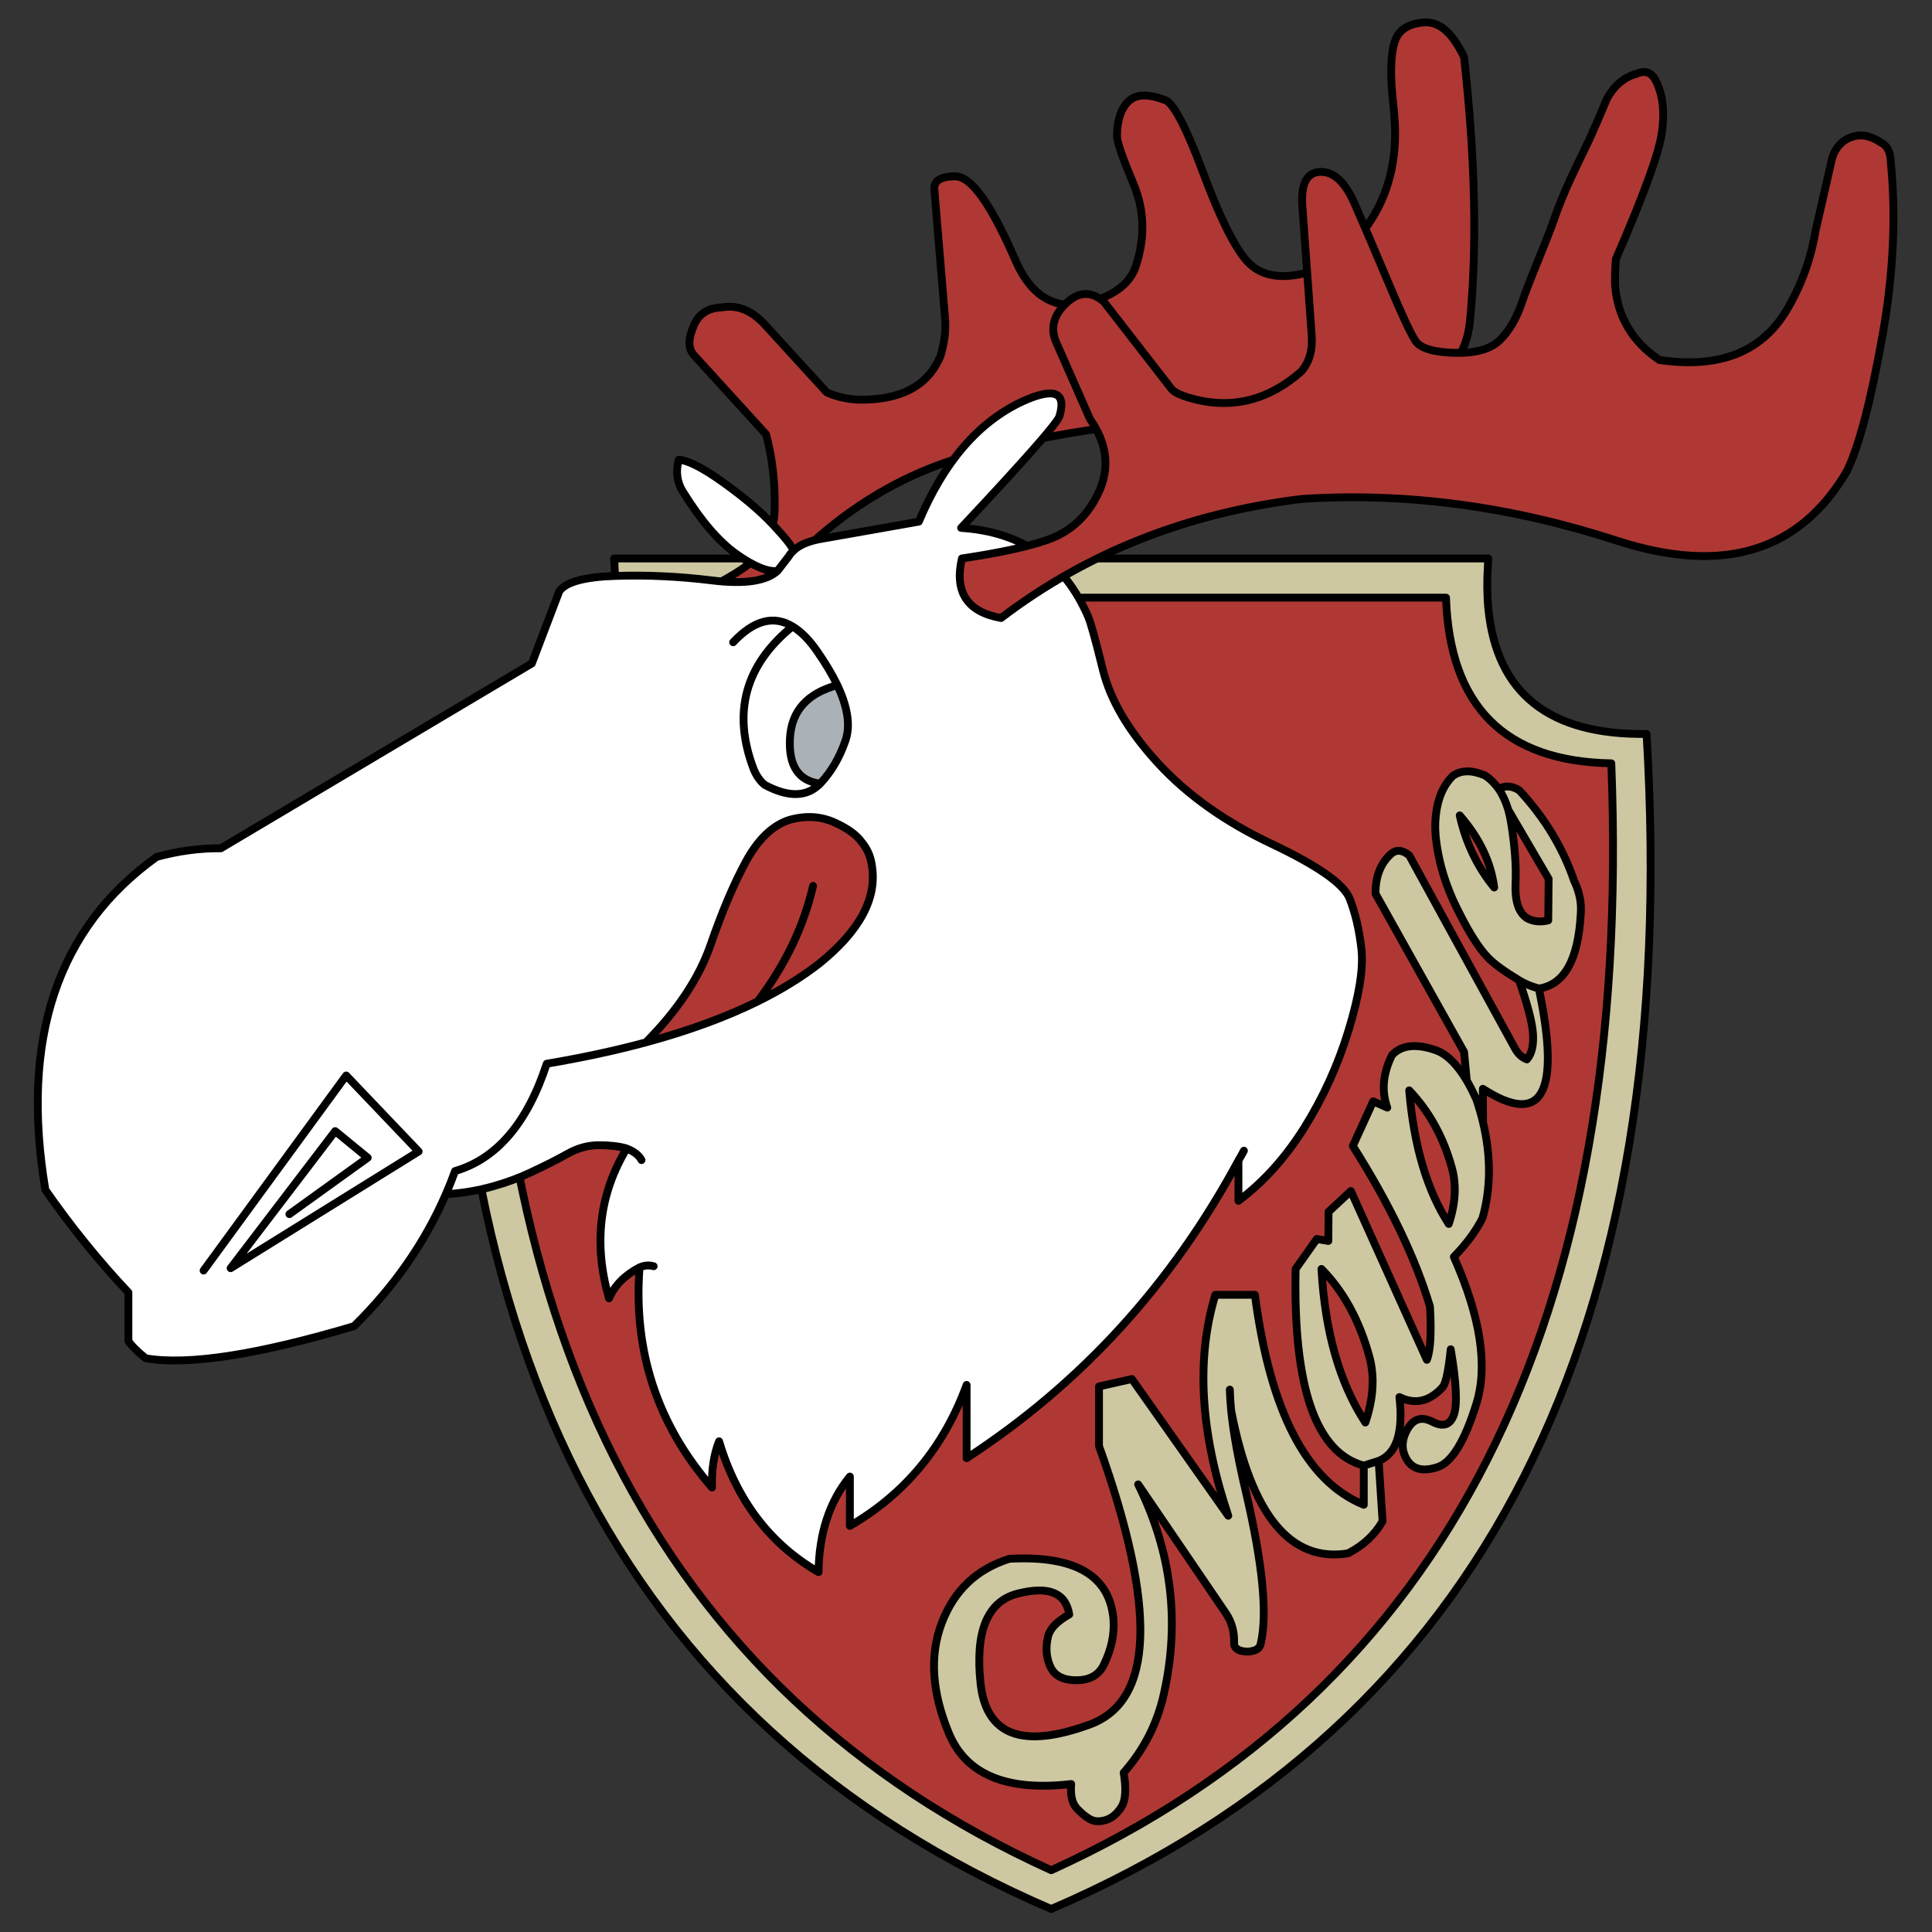 <?xml version="1.0" encoding="UTF-8" standalone="no"?>
<!-- Generator: Adobe Illustrator 15.0.0, SVG Export Plug-In . SVG Version: 6.00 Build 0)  -->

<svg
   xmlns:dc="http://purl.org/dc/elements/1.1/"
   xmlns:cc="http://creativecommons.org/ns#"
   xmlns:rdf="http://www.w3.org/1999/02/22-rdf-syntax-ns#"
   xmlns:svg="http://www.w3.org/2000/svg"
   xmlns="http://www.w3.org/2000/svg"
   xmlns:xlink="http://www.w3.org/1999/xlink"
   xmlns:sodipodi="http://sodipodi.sourceforge.net/DTD/sodipodi-0.dtd"
   xmlns:inkscape="http://www.inkscape.org/namespaces/inkscape"
   version="1.1"
   id="图层_1"
   x="0px"
   y="0px"
   width="512"
   height="512"
   viewBox="0 0 512 512"
   enable-background="new 0 0 512 512"
   xml:space="preserve"
   sodipodi:docname="GUP_Maple.svg"
   inkscape:version="0.92.1 r15371"><rect x="0" y="0" width="512" height="512" fill="#333333" stroke="none"/><defs
     id="defs5691" /><sodipodi:namedview
     pagecolor="#ffffff"
     bordercolor="#666666"
     borderopacity="1"
     objecttolerance="10"
     gridtolerance="10"
     guidetolerance="10"
     inkscape:pageopacity="0"
     inkscape:pageshadow="2"
     inkscape:window-width="1920"
     inkscape:window-height="1051"
     id="namedview5689"
     showgrid="false"
     inkscape:pagecheckerboard="true"
     inkscape:zoom="0.4609375"
     inkscape:cx="-389.42373"
     inkscape:cy="256"
     inkscape:window-x="-9"
     inkscape:window-y="-9"
     inkscape:window-maximized="1"
     inkscape:current-layer="图层_1" /><symbol
     id="Logos_x2F_Maple_High_School"
     viewBox="-0.522 -241.3 237.887 241.836"><g
       id="Bottom_1_"><path
         d="m 185.15,-74.8 c 1.067,-10.833 7.8,-16.167 20.2,-16 4.533,-76.267 -20.8,-126.267 -76,-150 -55.2,23.733 -80.533,73.733 -76,150 12.4,-0.167 19.133,5.167 20.2,16 0.167,1.733 0.184,3.6 0.05,5.6 0,0.067 0,0.133 0,0.2 -0.033,0.2 -0.05,0.4 -0.05,0.6 h 111.6 c 0,-0.2 -0.017,-0.4 -0.05,-0.6 0,-0.067 0,-0.133 0,-0.2 -0.133,-2 -0.117,-3.867 0.05,-5.6 z m -5.4,1.4 H 78.95 c -0.467,-13.867 -7.5,-20.917 -21.1,-21.15 -2.8,-71.267 21.033,-118.367 71.5,-141.3 50.467,22.934 74.3,70.033 71.5,141.3 -13.6,0.233 -20.633,7.283 -21.1,21.15 z"
         id="path5655"
         inkscape:connector-curvature="0"
         style="clip-rule:evenodd;fill:#cdc8a2;fill-rule:evenodd" /><path
         d="m 179.75,-73.4 c 0.467,-13.867 7.5,-20.917 21.1,-21.15 2.8,-71.267 -21.033,-118.367 -71.5,-141.3 -50.467,22.934 -74.3,70.033 -71.5,141.3 13.6,0.233 20.633,7.283 21.1,21.15 z"
         id="path5657"
         inkscape:connector-curvature="0"
         style="clip-rule:evenodd;fill:#af3834;fill-rule:evenodd" /><path
         stroke-miterlimit="3"
         d="m 185.15,-74.8 c 1.067,-10.833 7.8,-16.167 20.2,-16 4.533,-76.267 -20.8,-126.267 -76,-150 -55.2,23.733 -80.533,73.733 -76,150 12.4,-0.167 19.133,5.167 20.2,16 0.167,1.733 0.184,3.6 0.05,5.6 0,0.067 0,0.133 0,0.2 -0.033,0.2 -0.05,0.4 -0.05,0.6 h 111.6 c 0,-0.2 -0.017,-0.4 -0.05,-0.6 0,-0.067 0,-0.133 0,-0.2 -0.133,-2 -0.117,-3.867 0.05,-5.6 z m -5.4,1.4 H 78.95 c -0.467,-13.867 -7.5,-20.917 -21.1,-21.15 -2.8,-71.267 21.033,-118.367 71.5,-141.3 50.467,22.934 74.3,70.033 71.5,141.3 -13.6,0.233 -20.633,7.283 -21.1,21.15 z"
         id="path5659"
         inkscape:connector-curvature="0"
         style="clip-rule:evenodd;fill:none;fill-rule:evenodd;stroke:#000000;stroke-linecap:round;stroke-linejoin:round;stroke-miterlimit:3" /><g
         id="g5665"><path
           d="m 189.1,-98 c 3.231,-3.477 5.565,-7.327 7,-11.55 0.681,-1.4 0.964,-2.8 0.85,-4.2 -0.318,-5.888 -2.102,-9.072 -5.35,-9.55 2.817,-13.419 0.434,-17.686 -7.15,-12.8 l 0.025,-4.3 c 1.033,-4.341 1.008,-8.417 -0.075,-12.225 -0.863,-1.685 -2.08,-3.327 -3.65,-4.925 3.412,-7.684 4.37,-13.934 2.875,-18.75 -1.493,-4.815 -3.151,-7.515 -4.975,-8.1 -1.831,-0.593 -3.122,-0.284 -3.875,0.925 -0.747,1.214 -0.739,2.505 0.025,3.875 0.768,1.378 1.834,1.711 3.2,1 1.371,-0.716 2.288,-0.425 2.75,0.875 0.46,1.306 0.327,4.097 -0.4,8.375 -0.283,-2.735 -0.625,-4.344 -1.025,-4.825 -0.181,-0.209 -0.38,-0.409 -0.6,-0.6 -1.513,-1.327 -3.154,-1.552 -4.925,-0.675 0.515,-4.535 -0.369,-7.251 -2.65,-8.15 l 0.5,-7.7 c -0.989,-1.725 -2.456,-3.092 -4.4,-4.1 -7.362,-1.195 -12.337,4.872 -14.925,18.2 0.294,-2.868 0.919,-6.318 1.875,-10.35 2.145,-9.154 2.778,-15.604 1.9,-19.35 -0.07,-0.503 -0.437,-0.828 -1.1,-0.975 -0.468,-0.108 -0.968,-0.091 -1.5,0.05 -0.595,0.219 -0.861,0.569 -0.8,1.05 0.038,1.364 -0.312,2.606 -1.05,3.725 l -11.2,16.45 c 4.246,-8.563 5.346,-17.446 3.3,-26.65 -0.827,-3.818 -2.544,-7.201 -5.15,-10.15 0.352,-2.083 0.251,-3.55 -0.3,-4.4 -0.55,-0.849 -1.192,-1.391 -1.925,-1.625 -0.728,-0.236 -1.361,-0.236 -1.9,0 -0.532,0.244 -1.123,0.703 -1.775,1.375 -0.661,0.662 -0.928,1.728 -0.8,3.2 -8.203,-0.957 -13.403,1.193 -15.6,6.45 -2.191,5.255 -2.5,9.955 -0.925,14.1 1.572,4.149 4.447,6.882 8.625,8.2 8.428,0.461 12.861,-2.139 13.3,-7.8 0.127,-1.847 -0.272,-3.73 -1.2,-5.65 -0.626,-1.37 -1.81,-2.053 -3.55,-2.05 -1.606,-0.006 -2.689,0.527 -3.25,1.6 -0.584,1.2 -0.701,2.533 -0.35,4 0.241,0.987 1.141,1.92 2.7,2.8 -0.444,2.762 -2.619,3.654 -6.525,2.675 -3.906,-0.973 -5.506,-4.79 -4.8,-11.45 0.708,-6.668 5.358,-8.426 13.95,-5.275 8.194,3.007 8.586,14.857 1.175,35.55 v 7.6 l 4.2,0.95 12.3,-17.45 c -3.574,10.66 -4.124,20.06 -1.65,28.2 h 5.05 c 1.956,-14.896 6.59,-23.83 13.9,-26.8 v 5 c -6.116,1.62 -9.016,9.986 -8.7,25.1 l 2.7,3.825 1.475,-0.25 0.025,3.725 2.85,2.65 9.7,-21.55 c 0.46,1.13 0.594,3.396 0.4,6.8 -1.889,6.275 -5.172,13.109 -9.85,20.5 l 2.6,5.7 1.8,-0.8 c -0.762,2.113 -0.562,4.347 0.6,6.7 1.2,1.279 3.042,1.495 5.525,0.65 1.418,-0.482 2.76,-1.782 4.025,-3.9 l -0.35,3.65 -11.3,20.2 c -0.024,2.217 0.66,3.934 2.05,5.15 0.65,0.516 1.4,0.432 2.25,-0.25 l 13.45,-24.55 c 0.393,-0.756 0.918,-1.256 1.575,-1.5 0.613,0.703 0.871,1.795 0.775,3.275 -0.085,1.39 -0.677,3.665 -1.775,6.825 -1.925,1.167 -3.259,2.142 -4,2.925 -1.129,1.184 -2.371,3.133 -3.725,5.85 -0.113,0.227 -0.221,0.443 -0.325,0.65 -1.264,2.6 -2.088,5.242 -2.475,7.925 -0.196,1.283 -0.23,2.517 -0.1,3.7 0.227,2.16 0.952,3.843 2.175,5.05 1.049,0.742 2.416,0.759 4.1,0.05 0.673,-0.445 1.257,-1.02 1.75,-1.725 0.817,0.47 1.692,0.412 2.625,-0.175 z m -1.025,-4.25 c 0.468,-2.933 0.651,-5.491 0.55,-7.675 -0.096,-2.189 0.379,-3.648 1.425,-4.375 0.794,-0.449 1.71,-0.549 2.75,-0.3 l 0.05,5.3 -5.15,8.8 c 0.15,-0.545 0.275,-1.128 0.375,-1.75 z m 3.525,-21.05 c -0.976,0.269 -1.817,0.619 -2.525,1.05 0.708,-0.431 1.55,-0.781 2.525,-1.05 z m -16.55,-13 c 0.6,-7.1 2.284,-12.784 5.05,-17.05 0.867,2.6 1,4.983 0.4,7.15 -1.067,3.9 -2.883,7.2 -5.45,9.9 z m 7.35,1.25 c 0.415,-0.711 0.823,-1.511 1.225,-2.4 0.337,-0.999 0.621,-1.982 0.85,-2.95 -0.229,0.968 -0.513,1.951 -0.85,2.95 -0.402,0.889 -0.811,1.689 -1.225,2.4 z m -0.9,33.85 c 0.777,-3.503 2.244,-6.57 4.4,-9.2 -0.418,3.237 -1.884,6.304 -4.4,9.2 z m -11.55,-69.05 c -1.265,4.602 -3.298,8.319 -6.1,11.15 0.451,-8.029 2.318,-14.563 5.6,-19.6 1.043,3.067 1.21,5.883 0.5,8.45 z m -0.7,-13.95 1.9,0.6 z m 17.225,86.375 c 0.51,-0.746 0.918,-1.637 1.225,-2.675 -0.307,1.038 -0.715,1.929 -1.225,2.675 z m -34.15,-79.375 c -0.094,0.966 -0.153,1.866 -0.175,2.7 0.022,-0.834 0.081,-1.734 0.175,-2.7 z"
           id="path5661"
           inkscape:connector-curvature="0"
           style="clip-rule:evenodd;fill:#cdc8a2;fill-rule:evenodd" /><path
           stroke-miterlimit="3"
           d="m 189.1,-98 c 3.231,-3.477 5.565,-7.327 7,-11.55 0.681,-1.4 0.964,-2.8 0.85,-4.2 -0.318,-5.888 -2.102,-9.072 -5.35,-9.55 2.817,-13.419 0.434,-17.686 -7.15,-12.8 l 0.025,-4.3 c 1.033,-4.341 1.008,-8.417 -0.075,-12.225 -0.863,-1.685 -2.08,-3.327 -3.65,-4.925 3.412,-7.684 4.37,-13.934 2.875,-18.75 -1.493,-4.815 -3.151,-7.515 -4.975,-8.1 -1.831,-0.593 -3.122,-0.284 -3.875,0.925 -0.747,1.214 -0.739,2.505 0.025,3.875 0.768,1.378 1.834,1.711 3.2,1 1.371,-0.716 2.288,-0.425 2.75,0.875 0.46,1.306 0.327,4.097 -0.4,8.375 -0.283,-2.735 -0.625,-4.344 -1.025,-4.825 -0.181,-0.209 -0.38,-0.409 -0.6,-0.6 -1.513,-1.327 -3.154,-1.552 -4.925,-0.675 0.515,-4.535 -0.369,-7.251 -2.65,-8.15 l 0.5,-7.7 c -0.989,-1.725 -2.456,-3.092 -4.4,-4.1 -7.362,-1.195 -12.337,4.872 -14.925,18.2 0.294,-2.868 0.919,-6.318 1.875,-10.35 2.145,-9.154 2.778,-15.604 1.9,-19.35 -0.07,-0.503 -0.437,-0.828 -1.1,-0.975 -0.468,-0.108 -0.968,-0.091 -1.5,0.05 -0.595,0.219 -0.861,0.569 -0.8,1.05 0.038,1.364 -0.312,2.606 -1.05,3.725 l -11.2,16.45 c 4.246,-8.563 5.346,-17.446 3.3,-26.65 -0.827,-3.818 -2.544,-7.201 -5.15,-10.15 0.352,-2.083 0.251,-3.55 -0.3,-4.4 -0.55,-0.849 -1.192,-1.391 -1.925,-1.625 -0.728,-0.236 -1.361,-0.236 -1.9,0 -0.532,0.244 -1.123,0.703 -1.775,1.375 -0.661,0.662 -0.928,1.728 -0.8,3.2 -8.203,-0.957 -13.403,1.193 -15.6,6.45 -2.191,5.255 -2.5,9.955 -0.925,14.1 1.572,4.149 4.447,6.882 8.625,8.2 8.428,0.461 12.861,-2.139 13.3,-7.8 0.127,-1.847 -0.272,-3.73 -1.2,-5.65 -0.626,-1.37 -1.81,-2.053 -3.55,-2.05 -1.606,-0.006 -2.689,0.527 -3.25,1.6 -0.584,1.2 -0.701,2.533 -0.35,4 0.241,0.987 1.141,1.92 2.7,2.8 -0.444,2.762 -2.619,3.654 -6.525,2.675 -3.906,-0.973 -5.506,-4.79 -4.8,-11.45 0.708,-6.668 5.358,-8.426 13.95,-5.275 8.194,3.007 8.586,14.857 1.175,35.55 v 7.6 l 4.2,0.95 12.3,-17.45 c -3.574,10.66 -4.124,20.06 -1.65,28.2 h 5.05 c 1.956,-14.896 6.59,-23.83 13.9,-26.8 v 5 c -6.116,1.62 -9.016,9.986 -8.7,25.1 l 2.7,3.825 1.475,-0.25 0.025,3.725 2.85,2.65 9.7,-21.55 c 0.46,1.13 0.594,3.396 0.4,6.8 -1.889,6.275 -5.172,13.109 -9.85,20.5 l 2.6,5.7 1.8,-0.8 c -0.762,2.113 -0.562,4.347 0.6,6.7 1.2,1.279 3.042,1.495 5.525,0.65 1.418,-0.482 2.76,-1.782 4.025,-3.9 l -0.35,3.65 -11.3,20.2 c -0.024,2.217 0.66,3.934 2.05,5.15 0.65,0.516 1.4,0.432 2.25,-0.25 l 13.45,-24.55 c 0.393,-0.756 0.918,-1.256 1.575,-1.5 0.613,0.703 0.871,1.795 0.775,3.275 -0.085,1.39 -0.677,3.665 -1.775,6.825 -1.925,1.167 -3.259,2.142 -4,2.925 -1.129,1.184 -2.371,3.133 -3.725,5.85 -0.113,0.227 -0.221,0.443 -0.325,0.65 -1.264,2.6 -2.088,5.242 -2.475,7.925 -0.196,1.283 -0.23,2.517 -0.1,3.7 0.227,2.16 0.952,3.843 2.175,5.05 1.049,0.742 2.416,0.759 4.1,0.05 0.673,-0.445 1.257,-1.02 1.75,-1.725 0.817,0.47 1.692,0.412 2.625,-0.175 z m -1.025,-4.25 c 0.468,-2.933 0.651,-5.491 0.55,-7.675 -0.096,-2.189 0.379,-3.648 1.425,-4.375 0.794,-0.449 1.71,-0.549 2.75,-0.3 l 0.05,5.3 -5.15,8.8 c 0.15,-0.545 0.275,-1.128 0.375,-1.75 z m 3.525,-21.05 c -0.976,0.269 -1.817,0.619 -2.525,1.05 M 175.05,-136.3 c 0.6,-7.1 2.284,-12.784 5.05,-17.05 0.867,2.6 1,4.983 0.4,7.15 -1.067,3.9 -2.883,7.2 -5.45,9.9 z m 7.35,1.25 c 0.415,-0.711 0.823,-1.511 1.225,-2.4 0.337,-0.999 0.621,-1.982 0.85,-2.95 m -2.975,39.2 c 0.777,-3.503 2.244,-6.57 4.4,-9.2 -0.418,3.237 -1.884,6.304 -4.4,9.2 z m -11.55,-69.05 c 0.71,-2.567 0.543,-5.383 -0.5,-8.45 -3.282,5.038 -5.149,11.571 -5.6,19.6 2.802,-2.831 4.836,-6.548 6.1,-11.15 z m -0.7,-13.95 1.9,0.6 m 15.325,85.775 c 0.51,-0.746 0.918,-1.637 1.225,-2.675 m -35.375,-76.7 c -0.094,0.966 -0.153,1.866 -0.175,2.7"
           id="path5663"
           inkscape:connector-curvature="0"
           style="clip-rule:evenodd;fill:none;fill-rule:evenodd;stroke:#000000;stroke-linecap:round;stroke-linejoin:round;stroke-miterlimit:3" /></g></g><g
       id="Reindeer_1_"><path
         d="m 173.25,-2.3 c 0.5,1.399 1.725,2.174 3.675,2.325 1.951,0.154 3.659,-1.321 5.125,-4.425 1.435,-12.931 1.685,-24.181 0.75,-33.75 -0.222,-2.218 -0.955,-4.085 -2.2,-5.6 -4.467,-5.27 -12.458,-7.62 -23.975,-7.05 -11.515,0.575 -23.815,-0.816 -36.9,-4.175 C 106.636,-58.342 95.678,-66.95 86.85,-80.8 c -4.367,-0.4 -6.633,1.617 -6.8,6.05 4.466,1.9 7.767,3.583 9.9,5.05 2.667,1.8 4.033,4.35 4.1,7.65 0.066,3.333 -0.3,6.5 -1.1,9.5 l -9.2,10.1 c -0.785,0.836 -0.769,2.153 0.05,3.95 0.644,1.385 1.827,2.102 3.55,2.15 1.908,0.35 3.692,-0.35 5.35,-2.1 l 8,-8.75 c 1.134,-0.516 2.417,-0.824 3.85,-0.925 5.519,-0.144 9.077,1.723 10.675,5.6 0.507,1.685 0.699,3.276 0.575,4.775 l -1.35,16.25 c -0.194,1.262 0.706,1.887 2.7,1.875 1.997,-0.019 4.538,-3.585 7.625,-10.7 2.054,-4.737 5.229,-6.529 9.525,-5.375 3.189,0.928 5.139,2.461 5.85,4.6 1.21,3.669 1.11,7.178 -0.3,10.525 -1.405,3.347 -2.104,5.372 -2.1,6.075 0,1.466 0.267,2.667 0.8,3.6 0.6,1.067 1.483,1.6 2.65,1.6 0.766,0 1.674,-0.2 2.725,-0.6 1.055,-0.399 2.664,-3.491 4.825,-9.275 2.154,-5.783 4.029,-9.549 5.625,-11.3 1.601,-1.751 3.959,-2.276 7.075,-1.575 3.11,0.699 5.852,2.732 8.225,6.1 2.379,3.368 3.571,7.284 3.575,11.75 0,1.1 -0.083,2.417 -0.25,3.95 -0.167,1.5 -0.25,2.816 -0.25,3.95 0,1.766 0.167,3.1 0.5,4 z"
         id="path5668"
         inkscape:connector-curvature="0"
         style="clip-rule:evenodd;fill:#af3834;fill-rule:evenodd" /><path
         stroke-miterlimit="3"
         d="m 173.25,-2.3 c -0.333,-0.9 -0.5,-2.233 -0.5,-4 0,-1.133 0.083,-2.45 0.25,-3.95 0.167,-1.534 0.25,-2.85 0.25,-3.95 -0.003,-4.466 -1.195,-8.382 -3.575,-11.75 -2.373,-3.368 -5.115,-5.401 -8.225,-6.1 -3.116,-0.701 -5.474,-0.176 -7.075,1.575 -1.596,1.75 -3.471,5.517 -5.625,11.3 -2.161,5.784 -3.77,8.875 -4.825,9.275 -1.051,0.4 -1.959,0.6 -2.725,0.6 -1.167,0 -2.05,-0.533 -2.65,-1.6 -0.534,-0.933 -0.8,-2.133 -0.8,-3.6 -0.004,-0.703 0.695,-2.728 2.1,-6.075 1.41,-3.347 1.51,-6.855 0.3,-10.525 -0.71,-2.139 -2.661,-3.672 -5.85,-4.6 -4.296,-1.154 -7.471,0.638 -9.525,5.375 -3.087,7.115 -5.628,10.682 -7.625,10.7 -1.994,0.012 -2.894,-0.613 -2.7,-1.875 l 1.35,-16.25 c 0.124,-1.499 -0.068,-3.091 -0.575,-4.775 -1.598,-3.877 -5.156,-5.744 -10.675,-5.6 -1.433,0.101 -2.716,0.409 -3.85,0.925 l -8,8.75 c -1.658,1.75 -3.442,2.45 -5.35,2.1 -1.723,-0.048 -2.906,-0.765 -3.55,-2.15 -0.819,-1.797 -0.835,-3.114 -0.05,-3.95 l 9.2,-10.1 c 0.8,-3 1.167,-6.167 1.1,-9.5 -0.067,-3.3 -1.434,-5.85 -4.1,-7.65 -2.133,-1.467 -5.434,-3.15 -9.9,-5.05 0.167,-4.434 2.433,-6.45 6.8,-6.05 8.828,13.85 19.786,22.458 32.875,25.825 13.085,3.358 25.385,4.75 36.9,4.175 11.517,-0.57 19.508,1.78 23.975,7.05 1.245,1.515 1.979,3.381 2.2,5.6 0.935,9.569 0.685,20.819 -0.75,33.75 -1.466,3.104 -3.174,4.58 -5.125,4.425 -1.95,-0.151 -3.175,-0.926 -3.675,-2.325 z"
         id="path5670"
         inkscape:connector-curvature="0"
         style="clip-rule:evenodd;fill:none;fill-rule:evenodd;stroke:#000000;stroke-linecap:round;stroke-linejoin:round;stroke-miterlimit:3" /><path
         d="m 77.6,-130.175 c 4.046,4.072 6.805,8.23 8.275,12.475 1.469,4.247 2.969,7.781 4.5,10.6 1.531,2.819 3.356,4.586 5.475,5.3 2.142,0.623 4.125,0.506 5.95,-0.35 1.593,-0.733 2.71,-1.55 3.35,-2.45 0.723,-0.868 1.156,-1.851 1.3,-2.95 0.717,-4.184 -1.517,-8.367 -6.7,-12.55 -2.262,-1.761 -4.887,-3.377 -7.875,-4.85 -4.081,-2.011 -8.839,-3.753 -14.275,-5.225 z m 21.35,19.975 c -1.189,-5.167 -3.547,-10.083 -7.075,-14.75 3.528,4.666 5.886,9.583 7.075,14.75 z"
         id="path5672"
         inkscape:connector-curvature="0"
         style="clip-rule:evenodd;fill:#af3834;fill-rule:evenodd" /><path
         d="m 76.8,-158.9 c -1.875,-0.979 -3.176,-2.295 -3.9,-3.95 -2.002,6.93 -1.252,13.305 2.25,19.125 0.938,-0.36 1.572,-0.852 1.9,-1.475 -0.329,0.624 -0.962,1.115 -1.9,1.475 l -0.05,0.025 c -0.993,0.274 -2.167,0.407 -3.525,0.4 -1.355,-0.005 -2.681,-0.372 -3.975,-1.1 -1.298,-0.731 -2.881,-1.531 -4.75,-2.4 -1.4,-0.667 -2.983,-1.25 -4.75,-1.75 -2.024,-0.564 -4.032,-0.897 -6.025,-1 0.423,0.97 0.814,1.953 1.175,2.95 5.323,1.56 9.223,6.126 11.7,13.7 4.563,0.773 8.779,1.681 12.65,2.725 -3.871,-1.044 -8.087,-1.952 -12.65,-2.725 -2.478,-7.574 -6.377,-12.14 -11.7,-13.7 -0.36,-0.997 -0.752,-1.98 -1.175,-2.95 -2.683,-6.187 -6.592,-11.803 -11.725,-16.85 -12.312,-3.663 -21.179,-5.03 -26.6,-4.1 -1.098,0.9 -1.832,1.633 -2.2,2.2 v 6.2 c -3.79,4.026 -7.323,8.393 -10.6,13.1 -3.208,19.255 1.525,33.422 14.2,42.5 2.761,0.758 5.494,1.125 8.2,1.1 l 39.7,23.6 3.5,9.2 c 0.803,1.194 3.22,1.853 7.25,1.975 4.026,0.127 8.101,-0.064 12.225,-0.575 4.131,-0.509 6.922,-0.109 8.375,1.2 -1.278,-0.126 -3.028,0.599 -5.25,2.175 -2.23,1.58 -4.497,4.222 -6.8,7.925 -0.772,1.218 -0.955,2.585 -0.55,4.1 1.183,-0.066 3.066,-1.024 5.65,-2.875 2.589,-1.844 4.706,-3.635 6.35,-5.375 1.635,-1.747 2.519,-2.864 2.65,-3.35 -0.243,-0.217 -0.443,-0.458 -0.6,-0.725 L 94.4,-70 l 1.45,1.875 c 0.157,0.266 0.357,0.508 0.6,0.725 0.713,0.678 1.796,1.161 3.25,1.45 l 12.75,2.25 c 3.227,7.669 7.677,12.802 13.35,15.4 3.98,1.767 5.514,1.117 4.6,-1.95 -0.256,-0.85 -4.44,-5.6 -12.55,-14.25 7.75,-0.501 13.151,-4.268 16.2,-11.3 0.303,-0.642 0.936,-2.917 1.9,-6.825 0.969,-3.902 3.319,-7.877 7.05,-11.925 3.729,-4.052 8.554,-7.477 14.475,-10.275 5.922,-2.805 9.247,-5.139 9.975,-7 0.729,-1.863 1.229,-4.013 1.5,-6.45 0.271,-2.431 -0.271,-5.864 -1.625,-10.3 -1.351,-4.435 -3.226,-8.576 -5.625,-12.425 -2.41,-3.854 -5.226,-6.988 -8.45,-9.4 v 5.15 c -8.517,-15.809 -20.083,-28.476 -34.7,-38 v 9.35 c -2.873,-7.893 -7.839,-13.893 -14.9,-18 v 6.3 c -2.606,-3.186 -3.939,-7.252 -4,-12.2 -6.207,3.593 -10.44,9.16 -12.7,16.7 -0.656,-1.611 -0.956,-3.578 -0.9,-5.9 -6.979,8.034 -10.063,17.4 -9.25,28.1 z m -55.65,-0.4 18.2,24.9 9.25,-9.7 -24,-14.9 13.35,17.5 4.15,-3.4 -10,-7.2 10,7.2 -4.15,3.4 -13.35,-17.5 24,14.9 -9.25,9.7 z m 57.45,0.55 c -0.599,0.167 -1.199,0.117 -1.8,-0.15 0.601,0.267 1.201,0.317 1.8,0.15 z m -1,28.575 c 5.436,1.472 10.194,3.214 14.275,5.225 2.988,1.473 5.613,3.089 7.875,4.85 5.184,4.183 7.417,8.366 6.7,12.55 -0.145,1.099 -0.578,2.083 -1.3,2.95 -0.64,0.9 -1.756,1.717 -3.35,2.45 -1.825,0.856 -3.808,0.973 -5.95,0.35 -2.119,-0.714 -3.944,-2.48 -5.475,-5.3 -1.531,-2.819 -3.031,-6.353 -4.5,-10.6 -1.47,-4.245 -4.229,-8.404 -8.275,-12.475 z m 18.725,53.1 c 1.075,-0.64 2.125,-1.698 3.15,-3.175 1.077,-1.552 1.935,-2.993 2.575,-4.325 -3.853,-1.039 -5.87,-3.306 -6.05,-6.8 -0.184,-3.5 1.1,-5.425 3.85,-5.775 -1.69,-1.723 -4.048,-1.773 -7.075,-0.15 -0.603,0.491 -1.078,1.175 -1.425,2.05 -2.727,7.203 -1.069,13.261 4.975,18.175 -2.411,1.461 -4.937,0.786 -7.575,-2.025 2.639,2.811 5.164,3.486 7.575,2.025 -6.044,-4.914 -7.702,-10.972 -4.975,-18.175 0.347,-0.875 0.822,-1.559 1.425,-2.05 3.027,-1.623 5.385,-1.573 7.075,0.15 1.413,1.486 2.497,3.336 3.25,5.55 0.631,1.861 0.281,4.203 -1.05,7.025 -0.64,1.332 -1.499,2.773 -2.575,4.325 -1.025,1.477 -2.075,2.535 -3.15,3.175 z m 56.925,-68.175 c 0.231,0.383 0.464,0.8 0.7,1.25 -0.236,-0.45 -0.469,-0.867 -0.7,-1.25 z"
         id="path5674"
         inkscape:connector-curvature="0"
         style="clip-rule:evenodd;fill:#ffffff;fill-rule:evenodd" /><path
         d="m 99.85,-97.15 c -2.75,0.35 -4.034,2.275 -3.85,5.775 0.181,3.494 2.197,5.761 6.05,6.8 1.331,-2.822 1.681,-5.164 1.05,-7.025 -0.753,-2.214 -1.837,-4.065 -3.25,-5.55 z"
         id="path5676"
         inkscape:connector-curvature="0"
         style="clip-rule:evenodd;fill:#aab1b7;fill-rule:evenodd" /><path
         stroke-miterlimit="3"
         d="m 153.25,-145.25 v -5.15 c 3.224,2.413 6.041,5.546 8.45,9.4 2.399,3.849 4.274,7.99 5.625,12.425 1.354,4.436 1.896,7.869 1.625,10.3 -0.271,2.437 -0.771,4.587 -1.5,6.45 -0.728,1.861 -4.053,4.195 -9.975,7 -5.921,2.798 -10.747,6.223 -14.475,10.275 -3.731,4.048 -6.081,8.023 -7.05,11.925 -0.964,3.907 -1.597,6.183 -1.9,6.825 -3.049,7.033 -8.45,10.799 -16.2,11.3 8.11,8.65 12.293,13.4 12.55,14.25 0.914,3.067 -0.62,3.717 -4.6,1.95 -5.673,-2.598 -10.123,-7.731 -13.35,-15.4 L 99.7,-65.95 c -1.454,-0.289 -2.537,-0.772 -3.25,-1.45 -0.243,-0.217 -0.443,-0.458 -0.6,-0.725 L 94.4,-70 c -1.453,-1.31 -4.244,-1.709 -8.375,-1.2 -4.124,0.511 -8.198,0.703 -12.225,0.575 -4.03,-0.123 -6.447,-0.781 -7.25,-1.975 l -3.5,-9.2 -39.7,-23.6 c -2.706,0.025 -5.439,-0.341 -8.2,-1.1 -12.674,-9.078 -17.408,-23.245 -14.2,-42.5 3.277,-4.708 6.811,-9.074 10.6,-13.1 v -6.2 c 0.368,-0.566 1.102,-1.3 2.2,-2.2 5.421,-0.93 14.288,0.437 26.6,4.1 5.133,5.047 9.042,10.664 11.725,16.85 0.423,0.97 0.814,1.953 1.175,2.95 5.323,1.56 9.223,6.126 11.7,13.7 4.563,0.773 8.779,1.681 12.65,2.725 4.046,4.072 6.805,8.23 8.275,12.475 1.469,4.247 2.969,7.781 4.5,10.6 1.531,2.819 3.356,4.586 5.475,5.3 2.142,0.623 4.125,0.506 5.95,-0.35 1.593,-0.733 2.71,-1.55 3.35,-2.45 0.723,-0.868 1.156,-1.851 1.3,-2.95 0.717,-4.184 -1.517,-8.367 -6.7,-12.55 -2.262,-1.761 -4.887,-3.377 -7.875,-4.85 -4.081,-2.011 -8.839,-3.753 -14.275,-5.225 M 96.45,-67.4 c -0.131,0.486 -1.015,1.603 -2.65,3.35 -1.645,1.74 -3.761,3.531 -6.35,5.375 -2.584,1.851 -4.467,2.809 -5.65,2.875 -0.405,-1.515 -0.222,-2.882 0.55,-4.1 2.303,-3.703 4.57,-6.345 6.8,-7.925 2.222,-1.576 3.972,-2.301 5.25,-2.175 m 7.65,-14.575 c 1.331,-2.822 1.681,-5.164 1.05,-7.025 -0.753,-2.214 -1.837,-4.064 -3.25,-5.55 -1.69,-1.723 -4.048,-1.773 -7.075,-0.15 -0.603,0.491 -1.078,1.175 -1.425,2.05 -2.727,7.203 -1.069,13.261 4.975,18.175 -2.411,1.461 -4.937,0.786 -7.575,-2.025 m 13.3,-5.475 c -3.853,-1.039 -5.87,-3.306 -6.05,-6.8 -0.184,-3.5 1.1,-5.425 3.85,-5.775 m -0.9,-13.05 c -1.189,-5.167 -3.547,-10.083 -7.075,-14.75 m 4.45,47.875 c 1.075,-0.64 2.125,-1.698 3.15,-3.175 1.077,-1.552 1.935,-2.993 2.575,-4.325 M 52.075,-149.55 c 1.993,0.103 4.001,0.436 6.025,1 1.767,0.5 3.35,1.083 4.75,1.75 1.869,0.869 3.452,1.669 4.75,2.4 1.294,0.728 2.62,1.095 3.975,1.1 1.357,0.007 2.532,-0.126 3.525,-0.4 l 0.05,-0.025 c 0.938,-0.36 1.572,-0.852 1.9,-1.475 m -55.9,-14.1 18.2,24.9 9.25,-9.7 -24,-14.9 13.35,17.5 4.15,-3.4 -10,-7.2 m 46.5,-6.65 c -0.599,0.167 -1.199,0.117 -1.8,-0.15 -0.813,-10.699 2.271,-20.066 9.25,-28.1 -0.056,2.322 0.244,4.289 0.9,5.9 2.26,-7.54 6.493,-13.107 12.7,-16.7 0.061,4.948 1.394,9.015 4,12.2 v -6.3 c 7.061,4.107 12.028,10.107 14.9,18 v -9.35 c 14.616,9.524 26.183,22.191 34.7,38 0.231,0.383 0.464,0.8 0.7,1.25 M 76.8,-158.9 c -1.875,-0.979 -3.176,-2.295 -3.9,-3.95 -2.002,6.93 -1.252,13.305 2.25,19.125"
         id="path5678"
         inkscape:connector-curvature="0"
         style="clip-rule:evenodd;fill:none;fill-rule:evenodd;stroke:#000000;stroke-linecap:round;stroke-linejoin:round;stroke-miterlimit:3" /><path
         d="m 204.15,-6.5 c 1.092,0.464 1.909,0.114 2.45,-1.05 0.86,-1.814 1.085,-4.039 0.675,-6.675 -0.412,-2.637 -2.362,-7.962 -5.85,-15.975 -0.088,-1.176 -0.122,-2.276 -0.1,-3.3 0.313,-4.042 2.204,-7.233 5.675,-9.575 0.022,0.004 0.047,0.004 0.075,0 7.563,-1.095 12.938,1.013 16.125,6.325 1.884,3.14 3.134,6.573 3.75,10.3 l 2,8.75 c 0.199,1.049 0.715,1.907 1.55,2.575 1.496,1.019 3.079,0.96 4.75,-0.175 0.805,-0.374 1.229,-1.19 1.275,-2.45 0.685,-6.975 0.335,-14.358 -1.05,-22.15 -1.49,-8.372 -2.998,-14.139 -4.525,-17.3 -6.04,-10.353 -15.839,-13.328 -29.4,-8.925 -13.556,4.407 -26.956,6.182 -40.2,5.325 -14.656,-1.795 -27.456,-6.862 -38.4,-15.2 -4.316,0.762 -5.983,3.295 -5,7.6 4.775,0.71 8.392,1.494 10.85,2.35 3.031,1.037 5.247,3.095 6.65,6.175 1.403,3.086 1.02,6.177 -1.15,9.275 l -4.4,10 c -0.652,1.727 -0.194,3.327 1.375,4.8 1.578,1.479 3.169,1.545 4.775,0.2 l 8.65,-11.15 c 0.401,-0.509 1.485,-0.976 3.25,-1.4 4.837,-1.132 9.271,0.067 13.3,3.6 1.041,1.167 1.49,2.717 1.35,4.65 l -1.2,16.65 c -0.15,2.759 0.625,4.159 2.325,4.2 1.699,0.033 3.141,-1.3 4.325,-4 1.189,-2.696 2.631,-6.063 4.325,-10.1 1.688,-4.036 2.847,-6.527 3.475,-7.475 0.624,-0.944 2.282,-1.452 4.975,-1.525 2.693,-0.073 4.626,0.469 5.8,1.625 1.18,1.152 2.122,2.761 2.825,4.825 0.333,1.033 1,2.767 2,5.2 1.033,2.533 1.733,4.333 2.1,5.4 0.533,1.566 1.267,3.367 2.2,5.4 0.533,1.1 1.3,2.7 2.3,4.8 0.566,1.233 1.316,2.967 2.25,5.2 0.933,1.7 2.217,2.766 3.85,3.2 z"
         id="path5680"
         inkscape:connector-curvature="0"
         style="clip-rule:evenodd;fill:#af3834;fill-rule:evenodd" /><path
         stroke-miterlimit="3"
         d="m 204.15,-6.5 c -1.633,-0.434 -2.917,-1.5 -3.85,-3.2 -0.934,-2.233 -1.684,-3.967 -2.25,-5.2 -1,-2.1 -1.767,-3.7 -2.3,-4.8 -0.933,-2.033 -1.667,-3.833 -2.2,-5.4 -0.367,-1.067 -1.067,-2.867 -2.1,-5.4 -1,-2.434 -1.667,-4.167 -2,-5.2 -0.704,-2.064 -1.645,-3.673 -2.825,-4.825 -1.173,-1.156 -3.106,-1.698 -5.8,-1.625 -2.693,0.073 -4.352,0.582 -4.975,1.525 -0.628,0.947 -1.787,3.439 -3.475,7.475 -1.693,4.037 -3.135,7.404 -4.325,10.1 -1.185,2.7 -2.626,4.033 -4.325,4 -1.701,-0.041 -2.476,-1.44 -2.325,-4.2 l 1.2,-16.65 c 0.14,-1.933 -0.31,-3.482 -1.35,-4.65 -4.029,-3.533 -8.462,-4.732 -13.3,-3.6 -1.765,0.425 -2.849,0.892 -3.25,1.4 l -8.65,11.15 c -1.606,1.345 -3.198,1.278 -4.775,-0.2 -1.569,-1.473 -2.027,-3.073 -1.375,-4.8 l 4.4,-10 c 2.17,-3.098 2.553,-6.189 1.15,-9.275 -1.403,-3.08 -3.619,-5.139 -6.65,-6.175 -2.458,-0.856 -6.075,-1.64 -10.85,-2.35 -0.983,-4.304 0.684,-6.837 5,-7.6 10.944,8.338 23.744,13.405 38.4,15.2 13.245,0.857 26.645,-0.918 40.2,-5.325 13.561,-4.403 23.36,-1.428 29.4,8.925 1.527,3.161 3.035,8.928 4.525,17.3 1.385,7.792 1.735,15.176 1.05,22.15 -0.045,1.259 -0.47,2.076 -1.275,2.45 -1.671,1.135 -3.254,1.194 -4.75,0.175 -0.834,-0.668 -1.351,-1.526 -1.55,-2.575 l -2,-8.75 c -0.616,-3.727 -1.866,-7.16 -3.75,-10.3 -3.187,-5.312 -8.562,-7.42 -16.125,-6.325 -0.028,0.004 -0.053,0.004 -0.075,0 -3.471,2.342 -5.362,5.534 -5.675,9.575 -0.021,1.023 0.012,2.124 0.1,3.3 3.487,8.013 5.438,13.338 5.85,15.975 0.411,2.636 0.186,4.861 -0.675,6.675 -0.541,1.164 -1.358,1.514 -2.45,1.05 z"
         id="path5682"
         inkscape:connector-curvature="0"
         style="clip-rule:evenodd;fill:none;fill-rule:evenodd;stroke:#000000;stroke-linecap:round;stroke-linejoin:round;stroke-miterlimit:3" /></g></symbol><use
     xlink:href="#Logos_x2F_Maple_High_School"
     width="237.887"
     height="241.836"
     x="-0.522"
     y="-241.3"
     transform="matrix(2.076,0,0,-2.076,10.05,6)"
     overflow="visible"
     id="use5686"
     style="overflow:visible" /></svg>